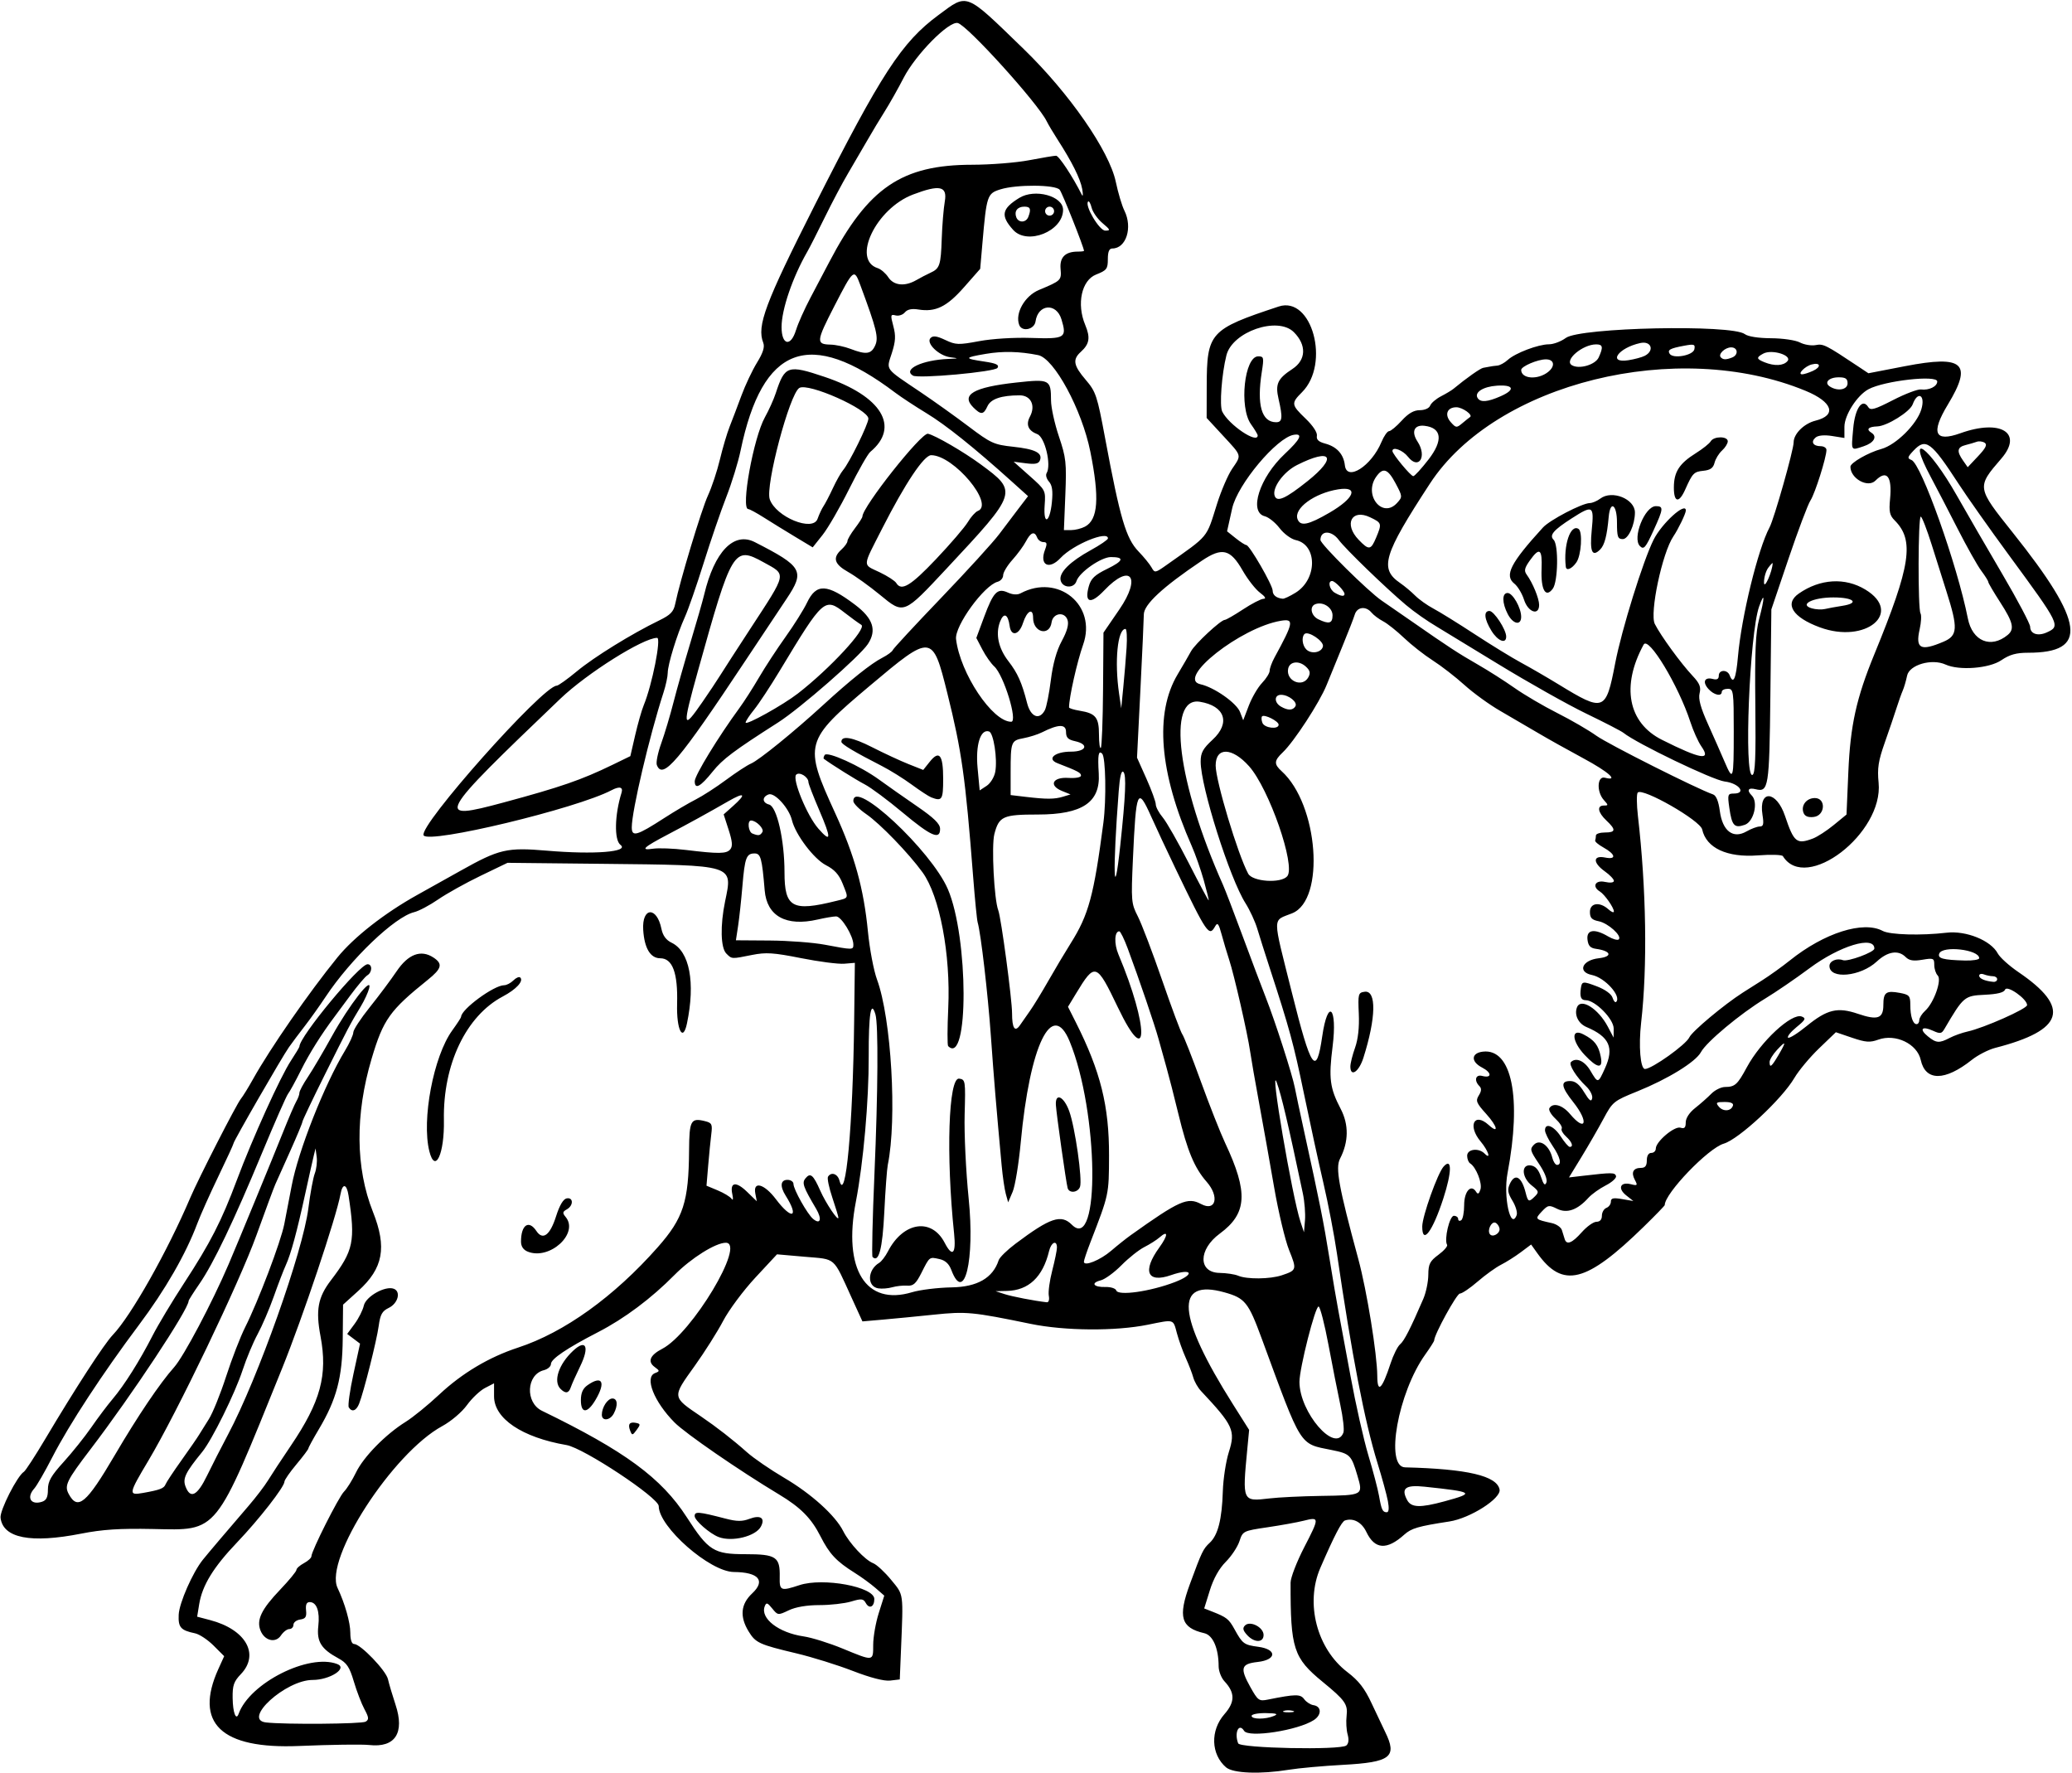 <?xml version="1.0" encoding="UTF-8" standalone="no"?>
<svg xmlns:rdf="http://www.w3.org/1999/02/22-rdf-syntax-ns#" xmlns="http://www.w3.org/2000/svg" height="555" viewBox="0 0 648.75 555" width="648.75" version="1.1" xmlns:cc="http://creativecommons.org/ns#" xmlns:dc="http://purl.org/dc/elements/1.1/">
<path d="m383.91 553.33c-4.78-4.102-5.018-11.571-0.532-16.681 3.348-3.813 3.346-6.708-0.007-10.302-0.993-1.065-1.808-3.174-1.811-4.688-0.011-5.631-1.788-9.73-4.49-10.356-7.324-1.697-8.31-5.057-4.512-15.369 3.774-10.246 4.138-11.004 6.215-12.939 2.578-2.402 3.824-7.302 4.098-16.12 0.12-3.867 0.97-9.401 1.889-12.297 2.13-6.713 1.401-8.308-8.731-19.11-0.967-1.031-2.05-2.93-2.406-4.219-0.356-1.289-1.416-4.045-2.355-6.124-0.94-2.079-2.187-5.56-2.773-7.734-1.215-4.513-0.712-4.366-9.134-2.658-10.082 2.046-25.957 1.93-36.621-0.266-18.258-3.761-20.19-3.944-30.383-2.884-5.334 0.555-12.54 1.255-16.013 1.556l-6.315 0.548-3.373-7.391c-5.958-13.057-4.725-11.975-14.638-12.843l-8.735-0.765-6.793 7.306c-3.736 4.019-8.263 10.103-10.059 13.521-1.796 3.418-5.802 9.755-8.902 14.083-7.151 9.983-7.195 9.623 1.948 15.837 4.898 3.329 10.084 7.37 14.431 11.244 2.062 1.838 7.313 5.439 11.668 8.002 8.463 4.981 15.972 11.766 18.435 16.656 1.924 3.82 6.804 9.048 9.388 10.058 1.095 0.428 3.625 2.772 5.622 5.21 3.989 4.868 3.833 3.747 3.075 22.112l-0.374 9.063-3 0.352c-1.905 0.224-6.183-0.879-11.719-3.021-4.795-1.855-12.727-4.326-17.625-5.491-11.7-2.782-12.794-3.285-14.999-6.902-2.823-4.63-2.453-8.526 1.128-11.873 4.287-4.007 2.034-6.643-5.728-6.701-7.507-0.056-23.526-14.1-23.526-20.626 0-2.63-23.504-18.191-28.872-19.115-13.944-2.4-22.691-8.285-22.691-15.267v-4.064l-2.831 1.464c-1.557 0.805-4.103 3.219-5.657 5.365-1.589 2.194-4.966 5.064-7.716 6.557-15.553 8.448-37.05 41.652-32.797 50.659 2.316 4.906 4.001 10.835 4.001 14.082 0 2.188 0.442 3.484 1.188 3.484 2.005 0 10.002 8.322 10.604 11.036 0.312 1.407 1.373 4.985 2.357 7.952 2.942 8.871-0.11 13.551-8.241 12.634-2.212-0.249-12.084-0.112-21.937 0.304-24.452 1.034-32.991-7.132-25.261-24.159l1.794-3.951-3.322-3.322c-1.827-1.827-4.436-3.555-5.799-3.839-4.502-0.94-5.299-1.846-5.122-5.819 0.164-3.678 4.393-13.289 7.587-17.241 1.783-2.207 7.745-9.23 14.277-16.819 2.32-2.696 5.062-6.287 6.094-7.981 1.031-1.694 4.246-6.58 7.143-10.859 9.331-13.779 11.597-22.13 9.303-34.285-1.548-8.202-0.811-12.185 3.235-17.485 7.131-9.342 7.736-12.241 5.544-26.557-0.57-3.721-1.877-3.965-2.513-0.469-1.318 7.24-11.816 38.561-18.305 54.609-21.201 52.39-19.806 50.66-40.484 50.25-10.331-0.21-15.745 0.14-22.399 1.45-15.841 3.12-24.509 1.41-25.259-4.97-0.269-2.29 5.228-13.11 7.319-14.4 0.496-0.31 3.461-4.86 6.59-10.12 9.574-16.1 18.52-29.88 21.237-32.72 5.697-5.94 17.076-26.09 24.255-42.94 2.568-6.027 14.451-29.264 15.821-30.938 0.633-0.773 2.328-3.516 3.767-6.094 5.444-9.757 17.554-27.227 26.492-38.216 5.183-6.372 14.725-13.84 24.986-19.555 4.053-2.257 10.171-5.674 13.594-7.593 12.105-6.785 14.458-7.331 27.005-6.264 14.872 1.265 25.923 0.387 23.019-1.828-1.989-1.518-1.823-9.35 0.346-16.31 0.563-1.805-0.634-2.104-3.143-0.785-10.962 5.759-57.14 16.855-58.822 14.135-1.77-2.864 37.354-46.865 41.671-46.865 0.492 0 3.342-2.034 6.334-4.519 5.352-4.446 17.153-11.737 25.762-15.916 3.515-1.706 4.507-2.728 4.998-5.144 1.431-7.04 8.254-29.636 10.253-33.952 1.194-2.578 2.876-7.641 3.738-11.25 0.862-3.609 2.236-8.25 3.053-10.312 0.816-2.062 2.479-6.441 3.694-9.73 1.215-3.289 3.413-7.936 4.884-10.326 1.891-3.073 2.461-4.891 1.947-6.207-2.067-5.292 0.561-12.31 16.14-43.112 20.855-41.234 27.191-50.968 38.716-59.482 9.3-6.87 8.149-7.328 26.661 10.604 14.307 13.858 26.837 31.925 28.871 41.629 0.717 3.42 1.925 7.464 2.685 8.987 2.644 5.301 0.557 11.856-3.775 11.856-0.988 0-1.406 0.998-1.406 3.357 0 3.034-0.353 3.495-3.671 4.799-4.549 1.787-6.158 9.2-3.42 15.753 1.673 4.004 1.351 5.994-1.371 8.457-2.643 2.392-2.314 4.256 1.547 8.767 3.169 3.702 3.577 4.93 6.056 18.216 4.702 25.199 6.538 31.422 10.474 35.509 1.672 1.736 3.504 3.983 4.07 4.994 1 1.784 1.136 1.762 4.688-0.753 13.526-9.578 12.342-8.142 15.834-19.197 1.294-4.097 3.408-9.003 4.698-10.904 3.019-4.449 3.173-3.88-2.812-10.362l-5.156-5.584 0.022-9.885c0.037-16.88 0.902-17.84 22.53-24.995 10.416-3.446 16.233 17.899 7.31 26.822-3.462 3.462-3.398 3.929 1.143 8.292 2.276 2.187 3.696 4.346 3.516 5.346-0.216 1.198 0.524 1.897 2.587 2.446 3.652 0.971 5.773 3.314 6.173 6.818 0.588 5.151 8.298 0.241 11.444-7.288 0.786-1.881 1.862-3.421 2.392-3.421 0.529 0 2.306-1.477 3.949-3.281 2.088-2.295 3.795-3.281 5.677-3.281 1.556 0 2.925-0.608 3.244-1.441 0.304-0.792 1.833-2.103 3.398-2.912 1.565-0.809 3.307-1.853 3.871-2.32 4.043-3.347 8.481-6.474 9.358-6.594 0.574-0.079 1.465-0.241 1.98-0.361 0.516-0.12 1.596-0.266 2.401-0.326 0.805-0.059 2.282-0.86 3.281-1.78 2.336-2.148 9.571-4.891 12.902-4.891 1.422 0 3.796-0.896 5.277-1.99 4.45-3.29 51.956-4.304 56.05-1.197 1 0.759 4.238 1.267 8.213 1.288 3.679 0.02 7.649 0.603 9.036 1.326 1.36 0.71 3.584 1.078 4.942 0.818 2.407-0.46 3.105-0.108 13.45 6.786l3.054 2.035 11.478-2.22c18.314-3.543 21.232-0.922 13.392 12.03-5.402 8.925-4.12 11.851 3.928 8.966 12.63-4.527 19.759-0.109 12.813 7.94-7.745 8.976-7.746 8.968 3.562 23.143 22.579 28.304 23.773 37.637 4.813 37.637-3.698 0-5.772 0.581-8.37 2.344-3.799 2.578-13.186 3.303-17.473 1.35-4.292-1.956-11.334 0.085-12.03 3.487-0.33 1.611-0.944 3.714-1.366 4.672-0.422 0.958-1.3 3.429-1.953 5.492s-2.302 6.914-3.666 10.781c-2.026 5.745-2.38 8.045-1.935 12.57 1.557 15.844-22.829 34.539-29.974 22.979-0.271-0.438-3.765-0.545-7.764-0.237-9.685 0.747-16.219-2.285-17.501-8.122-0.62-2.821-18.693-13.161-20.179-11.544-0.384 0.418-0.358 3.713 0.058 7.323 2.631 22.813 3.011 47.145 1.01 64.688-0.838 7.346-0.242 14.531 1.205 14.531 2.152 0 12.846-7.626 13.882-9.899 0.857-1.881 10.785-10.19 16.734-14.007 0.804-0.516 3.464-2.203 5.912-3.75s6.42-4.392 8.827-6.323c10.768-8.635 22.976-12.514 29.091-9.241 2.279 1.22 12.023 1.491 19.974 0.555 6.115-0.719 13.87 2.419 16.034 6.488 0.661 1.243 3.584 3.879 6.495 5.859 16.413 11.158 14.26 18.172-7.277 23.706-2.122 0.545-5.419 2.232-7.326 3.747-8.453 6.718-14.536 6.734-16.005 0.043-1.113-5.066-7.902-8.314-13.299-6.362-2.619 0.947-3.94 0.851-8.2-0.597l-5.078-1.726-5.258 5.05c-2.892 2.778-6.372 6.949-7.735 9.269-3.895 6.634-17.395 19.191-22.104 20.56-4.88 1.419-18.481 15.572-18.481 19.232 0 0.193-2.954 3.237-6.565 6.764-18.071 17.652-25.372 19.469-33.339 8.297l-1.936-2.714-3.22 2.413c-1.771 1.327-4.559 3.09-6.195 3.917-1.636 0.827-4.931 3.197-7.323 5.267-2.392 2.07-4.898 3.763-5.571 3.763-0.989 0-8.039 12.858-8.039 14.662 0 0.275-1.257 2.257-2.793 4.404-8.539 11.934-12.699 35.179-6.324 35.338 19.523 0.488 28.747 2.651 29.59 6.938 0.548 2.792-9.219 9.009-15.724 10.009-9.795 1.506-11.893 2.119-14.124 4.125-5.463 4.912-9.241 4.647-11.853-0.831-1.464-3.069-4.093-4.486-6.707-3.614-1.05 0.35-3.318 4.718-7.712 14.848-4.797 11.061-1.093 25.338 8.464 32.626 3.573 2.725 5.418 5.104 7.609 9.812 1.591 3.418 3.482 7.409 4.202 8.869 3.902 7.908 1.812 9.543-13.242 10.358-6.199 0.336-13.792 1.023-16.875 1.528-8.911 1.459-17.479 1.135-19.668-0.743zm37.624-6.868c0.722-0.599 0.87-1.837 0.413-3.462-0.391-1.391-0.536-4.006-0.322-5.811 0.431-3.632-0.444-4.873-7.508-10.662-9.14-7.49-10.072-10.374-10.03-31.057 0.003-1.547 1.931-6.541 4.285-11.098 4.806-9.304 4.799-9.538-0.227-8.273-1.986 0.5-7.074 1.42-11.308 2.046-7.595 1.122-7.712 1.18-8.765 4.371-0.587 1.779-2.513 4.679-4.279 6.446-2.068 2.068-3.842 5.238-4.982 8.901l-1.771 5.689 2.498 0.981c4.552 1.788 5.223 2.32 7 5.547 2.502 4.545 2.962 4.884 7.431 5.48 5.935 0.792 5.791 4.085-0.207 4.753-5.216 0.581-5.595 1.905-2.255 7.88 2.34 4.187 2.705 4.45 5.425 3.904 8.764-1.757 10.22-1.775 11.417-0.137 0.652 0.891 1.958 1.734 2.904 1.872 2.542 0.372 2.619 3.03 0.136 4.655-4.955 3.242-20.459 5.646-21.854 3.388-1.624-2.627-3.147 0.567-1.864 3.908 0.596 1.55 32.053 2.179 33.863 0.677zm-31.081-34.607c-1.293-1.429-1.451-2.163-0.639-2.975 1.596-1.596 5.816 0.564 5.816 2.977 0 2.494-2.919 2.493-5.176-0.002zm-275.97 27.146c1.085-0.671 1.024-1.313-0.373-3.906-0.919-1.707-2.412-5.599-3.317-8.648-1.363-4.593-2.203-5.846-4.889-7.302-5.347-2.898-6.788-5.22-6.242-10.063 0.522-4.634-0.511-7.517-2.695-7.517-0.977 0-1.326 0.79-1.139 2.578 0.216 2.06-0.154 2.638-1.839 2.878-1.16 0.165-2.109 0.903-2.109 1.641 0 0.738-0.581 1.341-1.292 1.341-0.711 0-1.889 0.9-2.619 1.999-1.686 2.539-5.187 1.662-6.432-1.611-1.258-3.31 0.333-6.585 6.18-12.715 2.805-2.941 5.1-5.729 5.1-6.196 0-0.467 1.055-1.413 2.344-2.103 1.289-0.69 2.344-1.655 2.344-2.146 0-1.646 8.536-18.578 10.209-20.251 0.91-0.91 2.604-3.617 3.765-6.015 2.369-4.894 9.275-11.931 15.528-15.823 2.285-1.423 7.024-5.274 10.53-8.559 7.138-6.688 15.57-11.71 24.656-14.686 14.498-4.748 30.088-15.949 43.767-31.445 8.017-9.082 9.677-14.215 9.791-30.281 0.067-9.418 0.546-10.287 5.046-9.158 2.094 0.525 2.302 0.97 1.909 4.085-0.242 1.923-0.678 6.333-0.969 9.801l-0.529 6.306 3.507 1.465c1.929 0.806 3.872 1.976 4.318 2.601 0.495 0.692 0.598 0.151 0.264-1.385-0.827-3.806 1.124-4.144 4.58-0.795l3.084 2.989-0.462-2.415c-0.773-4.045 2.795-3.068 6.444 1.765 5.012 6.637 7.395 5.781 3.059-1.1-1.86-2.951-1.631-4.955 0.566-4.955 1.031 0 1.875 0.58 1.875 1.288 0 1.696 4.362 9.462 6.146 10.943 2.292 1.902 2.855 0.055 0.96-3.151-4.101-6.942-4.521-8.146-3.336-9.573 1.531-1.845 2.411-1.109 4.608 3.858 1.76 3.979 5.685 9.813 5.685 8.451 0-0.344-0.855-3.164-1.901-6.268-1.046-3.104-1.653-6.043-1.351-6.533 0.995-1.611 3.023-0.929 3.581 1.203 1.955 7.477 4.206-16.904 4.606-49.892l0.221-18.267-3.332 0.276c-1.833 0.152-7.92-0.636-13.526-1.751-8.628-1.716-10.984-1.868-15.34-0.994-6.491 1.304-6.293 1.315-8.047-0.44-1.781-1.781-1.947-8.776-0.387-16.329 2.395-11.593 3.299-11.314-38.118-11.756l-30-0.32-8.438 4.067c-4.641 2.237-10.618 5.568-13.283 7.402s-6.04 3.623-7.5 3.974c-6.08 1.462-19.825 14.594-27.729 26.493-1.932 2.908-4.885 7.051-6.562 9.208s-3.889 5.11-4.914 6.562c-2.203 3.13-17.357 29.41-17.357 30.11 0 0.264-2.153 4.952-4.785 10.417-2.632 5.465-5.588 12.079-6.569 14.697-3.583 9.558-10.06 20.808-18.311 31.803-11.254 14.997-21.814 31.117-27.045 41.283-2.351 4.57-4.897 8.996-5.658 9.837-2.561 2.83-1.155 5.311 2.375 4.19 1.389-0.45 1.868-1.43 1.868-3.83 0-2.579 0.987-4.313 4.922-8.643 2.707-2.979 6.609-7.858 8.672-10.841 2.062-2.983 5.066-6.976 6.674-8.872 3.647-4.3 8.441-11.908 12.509-19.854 1.716-3.352 6.149-10.734 9.85-16.406 8.245-12.634 11.707-19.393 16.523-32.253 4.917-13.13 13.633-32.367 16.947-37.404 1.459-2.217 2.653-4.208 2.653-4.424 0-3.08 18.786-25.763 21.337-25.763 1.545 0 1.491 2.52-0.074 3.469-0.68 0.412-3.106 3.281-5.391 6.374-2.284 3.094-4.471 6.047-4.859 6.562-4.116 5.475-7.847 11.412-10.483 16.684-1.752 3.504-3.599 6.879-4.105 7.5-0.505 0.621-4.16 8.933-8.121 18.472-8.883 21.393-15.194 34.582-19.615 40.993-1.858 2.695-3.379 5.097-3.379 5.338 0 2.618-17.712 29.399-30.711 46.435-7.494 9.821-8.254 11.373-6.853 13.991 2.841 5.308 5.531 3.052 14.425-12.097 7.253-12.355 14.152-22.577 18.599-27.559 3.003-3.364 11.895-20.173 17.088-32.303 2.934-6.852 13.659-32.88 17.043-41.361 1.749-4.383 3.611-8.701 4.138-9.597 0.527-0.895 0.958-2.085 0.958-2.644 0-0.559 1.187-2.779 2.637-4.935 1.45-2.155 4.851-7.927 7.557-12.825 5.336-9.658 12.714-19.142 11.644-14.967-0.326 1.271-1.483 3.788-2.571 5.592-3.443 5.71-3.983 6.733-11.231 21.285-3.904 7.84-7.099 14.551-7.099 14.914 0 0.363-1.721 4.496-3.825 9.184-2.104 4.688-4.202 9.367-4.663 10.399-0.461 1.031-3.119 8.203-5.906 15.938-5.33 14.792-24.878 55.562-33.845 70.586-6.22 10.422-6.301 10.911-1.683 10.093 5.331-0.945 6.582-1.424 7.076-2.71 0.249-0.648 2.502-4.047 5.008-7.555 2.506-3.507 4.968-7.075 5.471-7.927 0.503-0.853 1.889-3.071 3.08-4.929s3.622-7.872 5.402-13.362c1.78-5.491 4.457-12.407 5.948-15.371 4.119-8.183 11.147-26.691 12.26-32.287 0.544-2.736 1.587-8.154 2.317-12.039 2.038-10.846 10.255-31.668 16.677-42.259 1.442-2.377 2.621-4.97 2.621-5.761 0-0.791 2.318-4.331 5.151-7.865s6.611-8.59 8.394-11.235c3.642-5.401 7.615-6.893 11.528-4.329 3.013 1.974 2.645 3.45-1.742 6.976-11.939 9.598-13.942 12.408-17.595 24.686-5.196 17.466-5.056 34.221 0.401 47.949 4.439 11.168 3.23 17.69-4.593 24.768l-4.756 4.303-0.102 10.697c-0.116 12.145-1.921 18.966-7.501 28.343-1.786 3.002-3.248 5.685-3.248 5.964s-1.688 2.521-3.75 4.985-3.75 4.901-3.75 5.418c0 1.626-7.933 11.798-14.843 19.033-7.393 7.74-10.892 13.446-11.849 19.319l-0.64 3.925 4.057 1.068c11.181 2.942 15.588 10.698 9.62 16.928-2.212 2.309-2.628 3.522-2.568 7.488 0.069 4.6 1.067 7.198 1.885 4.911 3.447-9.628 21.984-18.977 30.868-15.568 3.391 1.301-2.306 4.979-7.714 4.979-8.446 0-22.101 12.438-14.607 13.304 5.881 0.68 30.019 0.492 31.207-0.243zm-5.28-98.406c-0.33-0.533 0.329-5.239 1.465-10.457l2.064-9.487-2.012-1.517-2.012-1.517 2.317-3.141c1.275-1.728 2.572-4.301 2.883-5.717 0.633-2.881 6.724-6.309 9.392-5.285 2.31 0.887 1.317 4.605-1.602 6-2.044 0.977-2.639 2.049-3.125 5.634-0.622 4.59-4.667 20.652-6.131 24.35-0.89 2.248-2.257 2.729-3.239 1.14zm56.036-48.747c-1.383-0.556-2.109-1.639-2.109-3.145 0-5.227 2.428-6.908 4.808-3.327 2.018 3.038 4.285 1.351 6.169-4.591 1.092-3.443 2.254-5.406 3.32-5.608 2.133-0.405 2.167 2.25 0.044 3.438-1.337 0.748-1.397 1.134-0.37 2.371 4.27 5.145-4.989 13.625-11.862 10.862zm-30.81-31.43c-2.466-9.827 1.301-29.717 7.16-37.806 1.53-2.112 2.782-4.032 2.782-4.265 0-2.35 10.281-9.904 13.48-9.904 0.762 0 2.069-0.683 2.904-1.518 0.835-0.835 1.799-1.236 2.143-0.893 1.122 1.122-1.263 3.707-5.476 5.936-11.504 6.083-18.757 21.295-18.434 38.662 0.198 10.654-2.752 16.987-4.559 9.787zm77.57-46.115c0.28-9.71-1.42-14.3-5.28-14.3-3.077 0-4.964-3.143-5.327-8.874-0.454-7.16 4.254-7.452 5.701-0.354 0.434 2.127 1.458 3.528 3.19 4.361 5.63 2.709 7.483 12.438 4.811 25.257-1.265 6.068-3.319 2.016-3.089-6.094zm186.91 222.89c1.411-0.606 0.772-0.822-2.578-0.872-2.449-0.036-4.453 0.356-4.453 0.872 0 1.126 4.411 1.126 7.031 0zm5.841-1.587c-0.912-0.238-2.178-0.222-2.812 0.035-0.635 0.257 0.112 0.451 1.659 0.432 1.547-0.019 2.066-0.229 1.154-0.467zm-131.35-20.68c0.005-2.449 0.787-6.912 1.738-9.918l1.729-5.465-2.73-2.379c-1.501-1.308-4.417-3.437-6.48-4.729-5.81-3.641-7.943-5.916-10.776-11.494-2.866-5.641-6.218-9.024-12.953-13.069-12.453-7.48-29.346-19.115-32.748-22.556-6.425-6.498-9.445-14.139-6.101-15.435 1.54-0.597 1.532-0.716-0.118-1.93-2.289-1.685-1.444-3.705 2.378-5.681 9.273-4.795 26.305-33.203 19.907-33.203-3.183 0-10.855 4.813-16.045 10.066-7.285 7.373-15.655 13.639-23.907 17.897-9.847 5.081-14.794 8.425-14.794 9.999 0 0.757-1.001 1.628-2.224 1.935-5.487 1.377-5.893 10.136-0.589 12.711 25.955 12.604 37.412 21.022 45.332 33.308 6.779 10.516 8.473 11.583 18.375 11.583 9.627 0 10.874 0.832 10.735 7.157-0.095 4.3 0.319 4.47 6.183 2.535 7.41-2.446 23.438 0.52 23.438 4.337 0 2.473-1.568 3.229-2.657 1.282-0.786-1.404-1.362-1.464-4.62-0.488-2.047 0.613-6.506 1.115-9.91 1.115-3.935 0-7.428 0.592-9.596 1.625-3.361 1.603-3.433 1.595-5.181-0.564-1.511-1.866-1.858-1.967-2.352-0.681-1.452 3.784 4.362 8.28 12.178 9.418 2.52 0.367 8.004 2.078 12.188 3.802 9.8 4.039 9.588 4.066 9.598-1.179zm-48.4-33.73c-2.794-1.074-7.5-5.19-7.5-6.56 0-1.507 1.163-1.411 9.688 0.8 3.519 0.913 5.186 0.929 7.461 0.07 3.475-1.312 5.023-0.262 3.583 2.43-1.634 3.053-9.031 4.876-13.232 3.261zm-27.705-33.336c-0.785-2.025-0.158-2.813 1.897-2.386 1.361 0.283 1.377 0.52 0.14 2.192-1.304 1.764-1.425 1.775-2.038 0.194zm-8.857-4.943c0-2.314 1.809-5.095 3.314-5.095 1.602 0 1.786 2.165 0.403 4.749-1.164 2.175-3.717 2.412-3.717 0.345zm-6.562-4.573c0-2.273 0.616-3.66 2.084-4.688 4.589-3.214 5.803-0.999 2.511 4.581-2.556 4.332-4.595 4.38-4.595 0.107zm-6.38-3.53c-2.351-2.351-0.578-7.706 3.955-11.941 4.041-3.775 5.191-1.268 2.219 4.84-1.323 2.72-2.65 5.683-2.948 6.585-0.634 1.92-1.658 2.083-3.226 0.516zm259.05 35.109c-0.361-1.934-1.833-7.312-3.271-11.953-3.979-12.838-8.022-33.747-12.689-65.625-0.83-5.672-2.736-15.586-4.236-22.031-1.499-6.445-4.254-19.102-6.122-28.125-3.207-15.491-4.452-20.052-10.751-39.375-1.429-4.383-3.148-9.812-3.821-12.064-0.673-2.252-2.335-5.847-3.693-7.989-4.951-7.806-14.032-36.492-14.032-44.324 0-2.778 0.696-4.054 3.75-6.874 5.67-5.234 3.863-10.589-4.004-11.865-10.437-1.694-7.013 25.377 7.251 57.334 0.69 1.547 3.439 8.719 6.108 15.938 2.669 7.219 5.931 15.867 7.249 19.219 2.991 7.606 8.358 24.262 9.135 28.343 0.32 1.685 1.6 7.704 2.843 13.375 4.995 22.786 6.158 28.604 7.961 39.844 1.034 6.445 2.289 13.828 2.79 16.406 0.501 2.578 2.225 11.859 3.832 20.625 1.607 8.766 4.125 19.945 5.596 24.844 1.471 4.898 2.969 10.594 3.33 12.656 0.772 4.416 1.123 5.156 2.444 5.156 0.632 0 0.751-1.265 0.331-3.516zm17.729 0.095c9.672-2.629 9.242-2.943-6.27-4.583-5.951-0.629-7.402 0.489-5.426 4.18 1.278 2.388 4.042 2.483 11.696 0.403zm-38.799-1.696c13.425-0.204 13.356-0.166 11.521-6.388-1.896-6.429-2.287-6.816-8.06-7.983-10.234-2.068-9.223-0.457-21.887-34.888-4.182-11.37-5.221-12.661-11.637-14.461-15.794-4.432-14.916 7.259 2.633 35.044l5.06 8.011-0.583 6.094c-1.565 16.353-1.556 16.372 6.97 15.352 2.836-0.339 10.028-0.691 15.983-0.781zm-348.64-6.37c1.566-3.223 4.529-9.023 6.583-12.891 9.327-17.556 23.435-57.297 25.13-70.786 0.582-4.638 1.488-9.547 2.013-10.91 0.524-1.363 0.792-3.683 0.595-5.156l-0.359-2.679-0.576 2.344c-0.317 1.289-1.498 6.562-2.624 11.719-2.657 12.166-4.518 19.013-6.117 22.5-0.709 1.547-2.407 5.977-3.774 9.844s-3.638 9.153-5.046 11.746-3.524 7.656-4.7 11.25c-2.393 7.314-9.57 21.844-12.657 25.625-5.261 6.445-6.166 8.324-5.213 10.83 1.52 3.997 3.664 2.905 6.746-3.436zm355.79-13.44c0.315-0.821-0.118-4.723-0.962-8.672s-2.518-12.428-3.72-18.843c-1.202-6.415-2.586-11.798-3.076-11.961-1.009-0.336-6.013 19.326-6.005 23.594 0.018 9.575 11.221 22.504 13.762 15.882zm14.753-21.638c0.876-2.667 2.223-5.373 2.994-6.012 1.286-1.067 3.242-4.897 7.278-14.248 0.842-1.951 1.543-5.326 1.557-7.5 0.022-3.387 0.478-4.288 3.189-6.296 1.74-1.289 2.951-2.69 2.69-3.113-0.984-1.6 0.763-9.074 2.121-9.074 0.742 0 1.349 0.447 1.349 0.993s0.422 0.732 0.938 0.413c0.516-0.319 0.938-2.466 0.938-4.772 0-4.307 2.162-6.703 3.742-4.147 0.54 0.874 0.908 0.67 1.36-0.754 0.617-1.944-1.384-7.001-3.22-8.135-0.519-0.321-0.944-1.402-0.944-2.403 0-2.094 3.581-2.551 5.438-0.695 2.183 2.183 1.18-0.915-1.219-3.767-4.143-4.924-2.029-9.284 2.51-5.177 3.31 2.995 2.76 0.449-0.74-3.425-3.13-3.465-3.396-4.127-2.34-5.819 0.855-1.369 0.906-2.196 0.178-2.924-1.739-1.739-1.204-3.72 0.86-3.181 3.101 0.811 3.083-1.022-0.027-2.629-3.573-1.848-3.421-4.544 0.279-4.971 9.056-1.045 12.185 14.421 7.7 38.064-1.38 7.275 0.968 18.048 2.86 13.119 0.303-0.79-0.283-2.81-1.304-4.488-1.49-2.45-1.656-3.488-0.843-5.271 1.586-3.481 3.692-2.332 4.956 2.706 0.747 2.977 1.008 3.079 2.946 1.14 1.285-1.285 1.181-1.63-1.004-3.349-3.197-2.515-3.416-6.738-0.328-6.299 1.458 0.207 2.444 1.312 3.195 3.581 0.803 2.426 1.244 2.886 1.693 1.765 0.372-0.929-0.549-3.229-2.378-5.94-2.735-4.052-2.86-4.55-1.488-5.921 1.833-1.833 4.749 0.247 5.708 4.071 0.314 1.251 0.985 2.275 1.491 2.275 1.584 0 1.011-2.417-1.424-6.005-1.289-1.899-2.344-4.068-2.344-4.818 0-2.486 2.763-1.415 4.913 1.905 1.165 1.798 2.434 3.275 2.821 3.281 1.284 0.021 0.728-1.55-1.15-3.25-1.019-0.922-1.628-2.041-1.353-2.485 0.275-0.444-0.617-1.843-1.982-3.108-1.365-1.265-2.207-2.743-1.872-3.285 1.133-1.833 4.069-1 6.448 1.827 4.96 5.894 5.958 2.499 1.072-3.648-3.852-4.845-4.13-6.665-1.021-6.665 1.596 0 2.874 1.023 4.39 3.516 1.616 2.656 2.228 3.118 2.502 1.891 0.2-0.893-0.653-2.581-1.895-3.75-3.049-2.871-5.522-6.821-4.752-7.591 1.569-1.569 4.271-0.387 6.065 2.653 2.421 4.104 2.405 4.107 4.588-0.703 2.936-6.468 1.414-9.864-5.795-12.925-2.551-1.083-3.869-3.811-2.972-6.15 1.176-3.064 6.664 0.365 9.659 6.034l1.813 3.431 0.025-2.812c0.026-3.003-5.796-8.906-8.785-8.906-1.458 0-1.876-1.049-1.491-3.75 0.314-2.208 0.658-2.245 5.113-0.543 2.47 0.943 4.442 2.378 4.794 3.487 0.329 1.037 0.842 1.641 1.139 1.344 1.752-1.752-3.516-7.609-7.575-8.424-4.605-0.925-3.114-4.649 2.098-5.239 4.471-0.506 3.952-2.292-0.859-2.957-1.76-0.243-2.418-0.967-2.64-2.902-0.359-3.118 2.185-3.507 6.451-0.987 1.482 0.875 2.99 1.296 3.352 0.934 1.088-1.088-3.346-5.09-6.29-5.679-2.167-0.433-2.747-1.049-2.747-2.917 0-2.839 3.071-3.272 5.786-0.816 0.943 0.853 1.714 1.158 1.714 0.677 0-1.212-2.907-5.351-4.396-6.26-2.531-1.545-1.415-3.659 1.584-3 1.678 0.369 2.812 0.235 2.812-0.33 0-0.521-1.266-1.849-2.812-2.951-3.838-2.733-3.797-5.119 0.075-4.344 3.638 0.728 3.304-1.023-0.609-3.192-1.511-0.838-2.642-1.805-2.514-2.15 0.129-0.345 0.234-1.049 0.234-1.564 0-0.516 1.266-0.938 2.812-0.938 3.426 0 3.534-0.87 0.469-3.75-2.69-2.527-3.055-4.688-0.792-4.688 1.444 0 1.444-0.119 0-1.714-2.339-2.584-2.106-7.63 0.323-6.995 4.516 1.181 1.188-1.806-6.797-6.1-4.769-2.565-11.203-6.164-14.297-7.998-3.094-1.834-8.367-4.913-11.719-6.843-3.352-1.93-8.375-5.57-11.162-8.088-2.788-2.518-7.252-5.976-9.92-7.683s-6.716-4.882-8.994-7.056c-2.278-2.174-5.228-4.517-6.554-5.207-1.327-0.69-2.96-1.916-3.63-2.723-1.773-2.137-4.511-1.803-5.254 0.641-0.353 1.16-2.032 5.484-3.732 9.609s-3.988 9.728-5.085 12.451c-2.184 5.423-10.197 17.724-13.722 21.065-2.736 2.593-2.8 3.673-0.349 5.891 11.511 10.418 13.734 40.244 3.315 44.473-6.305 2.559-6.294 0.112-0.113 24.82 6.045 24.163 7.655 26.493 9.501 13.753 1.764-12.172 4.811-9.242 3.253 3.129-1.262 10.026-0.876 13.005 2.532 19.542 2.583 4.954 2.512 10.334-0.205 15.587-1.495 2.892-0.435 8.714 5.734 31.478 2.654 9.794 5.896 29.782 5.926 36.537 0.025 5.612 1.484 4.248 4.156-3.886zm9.928-42.883c0-3.201 4.81-16.692 6.697-18.783 2.657-2.945 2.611 1.675-0.1 10.015-3.361 10.34-6.596 14.64-6.596 8.768zm-22.5-50.119c0-0.966 0.659-3.603 1.465-5.859 0.952-2.665 1.363-6.401 1.172-10.665-0.277-6.199-0.176-6.579 1.82-6.863 3.764-0.535 3.604 8.145-0.381 20.691-1.401 4.411-4.076 6.18-4.076 2.696zm73.359-3.598c-4.073-4.333-4.331-8.482-0.4-6.45 3.479 1.799 4.717 3.388 5.434 6.972 0.787 3.933-1.021 3.746-5.034-0.522zm-167.78 75.384c-0.227-1.187 0.253-4.728 1.067-7.87s1.48-6.389 1.48-7.217c0-2.481-1.793-1.699-2.459 1.073-1.955 8.134-6.404 12.349-13.198 12.502l-3.562 0.081 2.812 0.915c2.365 0.77 9.37 2.123 13.229 2.557 0.599 0.067 0.866-0.801 0.629-2.041zm-42.836-1.102c2.531-0.762 8.103-1.445 12.383-1.518 8.085-0.138 12.948-2.946 14.764-8.526 0.284-0.872 2.658-3.192 5.276-5.156 10.87-8.154 14.266-9.298 17.627-5.936 8.915 8.915 8.389-35.312-0.683-57.379-5.486-13.346-12.491 1.105-15.32 31.604-0.621 6.695-1.762 13.656-2.536 15.469l-1.407 3.296-0.727-2.618c-0.4-1.44-0.988-5.448-1.306-8.906-1.705-18.511-2.44-27.336-3.372-40.507-0.94-13.284-3.137-32.178-4.144-35.625-0.226-0.773-0.853-7.102-1.395-14.062-2.442-31.41-3.588-39.569-8.096-57.656-4.655-18.676-4.835-18.694-24.268-2.344-20.472 17.224-20.755 18.263-10.861 39.844 6.1 13.305 8.95 23.606 10.267 37.111 0.532 5.458 1.81 12.208 2.839 15 4.487 12.174 6.32 43.686 3.376 58.045-0.264 1.289-0.755 7.936-1.09 14.772-0.567 11.563-1.731 16.003-3.683 14.051-0.279-0.279-0.007-12.046 0.603-26.149 1.104-25.5 1.235-46.65 0.308-49.783-1.403-4.743-2.151-0.085-2.109 13.125 0.045 13.925-1.673 33.348-4.024 45.518-4.083 21.127 3.092 32.692 17.579 28.331zm-10.553-1.21c-3.605-0.58-3.414-5.809 0.292-7.998 0.698-0.412 1.928-2.023 2.733-3.58 4.789-9.261 13.669-10.603 17.763-2.686 2.41 4.66 3.613 3.492 2.949-2.863-2.567-24.561-1.77-49.012 1.581-48.535 1.962 0.28 2.015 0.624 1.718 11.214-0.168 6.009 0.398 17.845 1.257 26.301 1.972 19.39-1.361 33.158-5.421 22.4-0.742-1.967-1.902-3.026-3.76-3.434-3.17-0.696-3.007-0.823-5.64 4.395-1.674 3.319-2.514 4.067-4.412 3.931-1.289-0.092-3.398 0.135-4.688 0.506-1.289 0.371-3.257 0.527-4.374 0.348zm59.287-31.389c-0.469-1.617-3.515-23.13-3.683-26.016-0.23-3.954 2.474-2.735 4.159 1.875 1.855 5.075 4.21 21.626 3.383 23.778-0.692 1.803-3.368 2.054-3.859 0.362zm-37.416-44.456c-0.274-0.274-0.261-5.624 0.03-11.889 0.781-16.83-2.675-35.086-8.044-42.498-4.326-5.972-13.295-15.251-17.615-18.223-2.231-1.535-4.055-3.378-4.055-4.096 0-7.232 24.384 15.48 29.589 27.559 6.51 15.11 6.59 55.64 0.096 49.147zm-14.216-73.093c-4.641-3.88-9.985-7.855-11.876-8.834-2.659-1.377-10.388-6.206-12.827-8.014-0.181-0.134-0.064-0.671 0.259-1.193 0.784-1.269 11.165 3.429 17.055 7.719 2.518 1.833 7.833 5.568 11.811 8.298 5.352 3.673 7.242 5.513 7.266 7.074 0.054 3.611-2.805 2.376-11.687-5.049zm8.906-4.785c-0.773-0.3-3.516-2.095-6.094-3.988-2.578-1.893-6.797-4.521-9.375-5.838-8.54-4.365-12.641-6.815-12.649-7.556-0.022-2.059 3.475-1.45 9.591 1.668 3.744 1.909 8.884 4.295 11.421 5.302l4.613 1.83 2.029-2.544c2.995-3.756 4.214-2.219 4.214 5.314 0 6.601-0.344 7.135-3.75 5.814zm76.297 151.76c6.487-2.489 5.381-4.475-1.212-2.176-7.444 2.595-9.057-1.206-3.669-8.644 2.808-3.876 2.849-5.6 0.075-3.168-0.905 0.794-3.044 2.152-4.753 3.018-1.708 0.866-4.935 3.429-7.17 5.696s-5.159 4.397-6.497 4.733c-3.237 0.812-2.244 2.181 1.506 2.075 1.64-0.047 3.156 0.44 3.37 1.081 0.59 1.769 10.668 0.334 18.351-2.613zm33.485-2.135c4.689-1.567 4.746-1.765 2.287-7.864-1.242-3.081-3.352-11.93-4.689-19.664-1.337-7.734-3.442-19.547-4.679-26.25-1.237-6.703-2.523-14.086-2.857-16.406-0.806-5.594-4.991-23.871-6.546-28.594-0.679-2.062-1.741-5.627-2.36-7.92-0.913-3.385-1.292-3.87-2.015-2.578-1.911 3.414-2.528 2.516-12.457-18.116-2.611-5.425-6.013-12.697-7.559-16.159-4.294-9.611-4.759-8.547-5.738 13.153-0.597 13.224-0.53 14.009 1.533 18.035 1.186 2.315 4.621 11.337 7.632 20.049 3.011 8.711 5.846 16.305 6.299 16.875 0.454 0.57 3.042 7.153 5.753 14.63 2.711 7.477 6.159 16.211 7.662 19.41 7.283 15.493 6.891 22.045-1.693 28.359-6.755 4.968-6.794 12.185-0.065 12.297 2.161 0.036 4.773 0.428 5.804 0.872 2.727 1.172 10.004 1.104 13.688-0.128zm-53.43-7.673c1.905-1.639 4.646-3.824 6.092-4.855 15.256-10.881 17.847-12.03 22.053-9.779 4.622 2.474 5.823-2.318 1.746-6.962-3.829-4.361-6.045-9.688-8.855-21.281-1.305-5.385-2.974-11.9-3.708-14.478-0.735-2.578-1.851-6.586-2.48-8.906-1.168-4.308-6.06-18.673-9.657-28.359-1.101-2.965-2.292-5.391-2.646-5.391-1.524 0-1.675 3.888-0.28 7.197 9.621 22.827 9.495 36.786-0.15 16.648-6.742-14.075-7.153-14.209-13.16-4.294l-2.473 4.082 2.433 4.824c7.771 15.412 10.468 26.248 10.417 41.855-0.04 12.191 0.011 11.958-5.879 27.174-1.095 2.829-1.991 5.511-1.991 5.961 0 1.573 5.106-0.482 8.539-3.436zm147.34-5.793c1.598-1.805 3.671-3.281 4.607-3.281 1.086 0 1.702-0.689 1.702-1.904 0-1.047 0.633-2.147 1.406-2.444 0.773-0.297 1.406-1.174 1.406-1.95 0-1.112 0.744-1.283 3.516-0.806l3.516 0.604-2.244-1.777c-2.743-2.172-1.847-4.316 1.458-3.486 2.075 0.521 2.194 0.394 1.261-1.35-1.25-2.336-0.521-3.761 1.925-3.761 1.316 0 1.82-0.649 1.82-2.344 0-1.458 0.531-2.344 1.406-2.344 0.773 0 1.406-0.611 1.406-1.359 0-2.177 5.861-7.129 7.734-6.535 1.242 0.394 1.641-0.011 1.641-1.663 0-1.334 1.154-3.09 2.967-4.516 1.632-1.283 3.895-3.283 5.029-4.443 1.134-1.16 3.068-2.116 4.298-2.124 3.113-0.02 3.902-0.729 6.81-6.126 4.406-8.177 14.088-17.136 17.216-15.931 1.413 0.545 1.182 1.016-1.627 3.312-1.801 1.472-2.998 2.955-2.658 3.294 0.339 0.339 2.939-1.275 5.778-3.587 6.475-5.274 9.698-6.049 16.102-3.872 6.181 2.101 7.959 1.482 7.959-2.773 0-3.948 0.859-4.579 5.14-3.776 2.982 0.559 3.297 0.915 3.297 3.719 0 3.627 0.794 6.066 1.975 6.066 0.46 0 0.837-0.567 0.837-1.261 0-0.694 0.829-2.011 1.841-2.927 2.729-2.47 5.293-9.678 3.928-11.043-0.595-0.595-1.081-2.089-1.081-3.32 0-2.091-0.246-2.197-3.737-1.607-2.796 0.472-4.111 0.257-5.223-0.855-2.291-2.291-5.615-1.774-9.029 1.404-5.094 4.742-14.823 5.656-14.823 1.392 0-1.549 2.307-2.543 4.209-1.813 1.505 0.577 9.844-2.491 9.85-3.624 0.021-4.181-10.888-0.867-20.341 6.178-4.248 3.166-10.505 7.444-13.905 9.507-7.709 4.677-18.348 13.553-20.045 16.723-1.641 3.067-10.336 8.425-19.993 12.32-7.341 2.962-7.671 3.23-10.533 8.569-1.625 3.032-4.72 8.401-6.877 11.931l-3.922 6.418 4.45-0.519c9.007-1.051 9.899-1.046 10.279 0.054 0.213 0.617-1.222 1.943-3.19 2.947s-4.42 2.757-5.45 3.896c-3.47 3.837-6.734 4.978-9.825 3.436-2.519-1.256-2.845-1.197-4.784 0.866-2.225 2.369-2.152 2.453 3.162 3.62 1.44 0.316 2.852 1.301 3.137 2.188 0.285 0.887 0.676 2.14 0.868 2.785 0.594 1.992 2.32 1.311 5.348-2.109zm-25.753-1.212c-0.154-0.795-0.756-1.603-1.337-1.797-1.19-0.396-2.501 2.273-1.729 3.521 0.806 1.304 3.373-0.14 3.066-1.725zm-61.576-10.975c-4.591-21.743-6.697-30.698-8.157-34.688-2.387-6.523 4.813 35.776 7.42 43.594l1.095 3.281 0.316-3.75c0.174-2.062-0.129-5.859-0.674-8.438zm134.66-27.43c0.26-0.77-0.63-1.17-2.62-1.17-2.602 0-2.844 0.194-1.805 1.446 1.36 1.639 3.834 1.485 4.42-0.275zm14.204-15.757c2.58-4.373 2.483-4.818-0.376-1.733-1.289 1.391-2.344 3.1-2.344 3.798 0 1.985 0.598 1.531 2.72-2.066zm53.701-5.489c1.383-0.722 3.889-1.614 5.568-1.983 5.118-1.124 18.636-7.124 18.636-8.272-0-1.935-6.311-6.367-6.896-4.843-0.348 0.908-2.384 1.419-6.417 1.61-6.316 0.3-6.631 0.567-12.56 10.678-0.905 1.543-1.34 1.611-3.637 0.565-3.427-1.561-4.362-0.497-1.559 1.775 2.635 2.137 3.551 2.199 6.864 0.471zm-287.95-8.52c1.096-1.547 3.674-5.766 5.729-9.375s5.191-8.874 6.97-11.699c5.632-8.946 7.243-14.885 10.241-37.766 0.956-7.295 0.718-20.503-0.389-21.61-1.156-1.156-1.419 0.378-1.064 6.211 0.55 9.02-5.13 12.84-19.06 12.84-10.935 0-12.173 0.556-13.623 6.116-0.946 3.625-0.083 20.49 1.222 23.884 0.895 2.328 4.314 27.849 4.314 32.2 0 4.751 0.896 6.077 2.509 3.711 0.635-0.931 2.051-2.959 3.147-4.505zm302.78-9.84c0-0.516-0.598-0.938-1.33-0.938-0.731 0-1.997-0.256-2.812-0.569-0.816-0.313-1.483-0.133-1.483 0.4 0 0.911 1.788 1.688 4.453 1.935 0.645 0.06 1.172-0.313 1.172-0.829zm-5.625-6.583c0-2.701-11.512-4.03-12.504-1.444-0.584 1.521 1.162 1.993 8.051 2.176 2.449 0.065 4.453-0.264 4.453-0.732zm-352.5-4.235c0-2.729-3.755-8.869-5.41-8.846-0.892 0.013-3.477 0.451-5.745 0.974-9.9 2.282-15.933-1.036-16.611-9.135-0.844-10.083-1.245-11.549-3.159-11.549-2.579 0-3.063 1.3-3.816 10.243-0.372 4.421-0.982 10.042-1.356 12.492l-0.679 4.453 10.653 0.074c5.859 0.041 13.606 0.633 17.216 1.316 8.714 1.649 8.906 1.649 8.906-0.022zm-5.391-13.689c4.081-1.018 3.943-0.636 1.991-5.515-1.097-2.742-2.544-4.33-5.161-5.665-3.796-1.937-9.582-9.59-10.678-14.124-0.914-3.781-5.443-8.756-7.317-8.037-2.092 0.803-1.995 2.6 0.17 3.166 2.437 0.637 4.823 11.118 4.823 21.186 0 11.075 2.419 12.419 16.172 8.989zm115.11-6.443c-0.942-3.344-2.645-8.19-3.784-10.768-10.142-22.961-11.665-41.545-4.401-53.722 1.648-2.762 3.534-6.016 4.19-7.231 1.255-2.321 9.332-9.829 10.575-9.829 0.398 0 2.966-1.477 5.706-3.281 2.74-1.805 5.625-3.295 6.41-3.311 0.93-0.019 0.543-0.69-1.109-1.923-1.395-1.041-3.834-4.162-5.421-6.934-3.859-6.744-6.417-7.354-12.807-3.054-12.259 8.249-18.144 13.712-18.136 16.831 0.003 1.177-0.474 11.74-1.062 23.472l-1.067 21.332 2.937 6.567c1.615 3.612 2.937 7.241 2.937 8.064 0 0.823 0.982 2.664 2.181 4.09s4.884 7.893 8.187 14.37c3.303 6.478 6.089 11.694 6.191 11.592 0.102-0.102-0.585-2.922-1.527-6.266zm26.145-1.305c2.69-3.241-5.705-27.386-11.967-34.421-5.313-5.968-10.46-6.079-10.46-0.226 0 4.779 6.931 27.832 10.179 33.856 1.371 2.543 10.315 3.12 12.249 0.791zm-52.301-9.577c1.687-15.775 1.956-22.084 0.981-23.059-0.614-0.614-1.109 1.409-1.459 5.966-1.921 24.991-1.599 36.51 0.478 17.093zm-122.11 1.182c0.797-0.961 0.673-2.474-0.502-6.112l-1.562-4.836 2.961-2.643c4.269-3.811 3.643-4.434-1.492-1.486-6.71 3.852-12.235 6.89-18.984 10.438-7.671 4.033-8.724 5.046-4.607 4.434 1.76-0.262 6.364-0.09 10.232 0.381 10.394 1.266 12.782 1.236 13.955-0.177zm339.04-3.422c1.372-0.522 4.288-2.418 6.48-4.214l3.985-3.266 0.575-13.364c0.627-14.585 2.505-23.081 8.135-36.802 11.436-27.871 12.618-35.678 6.349-41.946-1.552-1.552-1.803-2.735-1.42-6.688 0.687-7.099-1.047-9.273-4.58-5.74-2.381 2.381-7.835-0.653-7.835-4.359 0-1.229 5.59-4.432 9.693-5.555 4.55-1.245 11.078-7.696 12.497-12.351 1.376-4.512-1.093-5.984-2.698-1.609-0.851 2.32-8.021 6.791-11.063 6.899-2.826 0.1-3.59 0.909-1.866 1.974 1.942 1.2 0.821 3.174-2.407 4.239-4.112 1.357-3.92 1.681-3.28-5.549 0.563-6.363 2.875-9.654 4.712-6.708 0.704 1.128 2.014 0.757 7.76-2.199 3.803-1.956 7.734-3.451 8.736-3.323 2.529 0.324 5.104-0.936 5.104-2.498 0-2.11-16.528-0.25-21.521 2.422-3.564 1.907-7.541 8.11-7.541 11.761v3.501l-3.855-0.616c-2.401-0.384-4.342-0.212-5.146 0.455-1.622 1.346-0.832 2.734 1.556 2.734 1.001 0 1.82 0.529 1.82 1.175 0 2.323-3.579 13.631-5.006 15.814-0.801 1.226-3.885 9.402-6.851 18.168l-5.394 15.938-0.309 27.126c-0.327 28.706-0.563 30.189-4.635 29.166-2.308-0.579-2.843 0.325-1.177 1.99 2.077 2.077 0.627 8.168-2.178 9.149-3.292 1.151-4.061 0.309-4.865-5.322-0.588-4.12-0.486-4.453 1.365-4.453 4.132 0 1.697-3.243-2.834-3.776-3.678-0.432-27.575-11.927-31.68-15.239-0.672-0.542-5.896-3.24-11.609-5.995-5.713-2.755-18.152-9.751-27.642-15.547-9.49-5.795-17.977-10.964-18.859-11.486-3.424-2.025-7.347-4.775-10.013-7.02-6.383-5.374-18.937-17.526-21.014-20.34-2.252-3.052-5.734-3.05-5.734 0.002 0 1.324 14.976 16.147 19.219 19.022 1.547 1.048 5.766 3.963 9.375 6.477 11.417 7.952 14.557 10.005 20.626 13.481 3.255 1.864 8.436 5.162 11.513 7.329 3.077 2.167 9.128 5.72 13.447 7.896 4.319 2.176 9.814 5.366 12.212 7.088 3.654 2.624 31.644 16.702 36.524 18.37 0.987 0.337 1.724 2.133 2.129 5.188 0.832 6.271 4.148 8.82 8.343 6.413 1.486-0.853 3.354-1.55 4.152-1.55 1.159 0 1.333-0.73 0.868-3.64-1.279-7.997 4.349-7.71 7.061 0.359 2.781 8.274 3.651 8.97 8.779 7.02zm-2.996-8.022c-0.875-2.281 0.917-4.623 3.538-4.623 3.584 0 3.267 5.507-0.342 5.922-1.759 0.202-2.779-0.212-3.196-1.299zm5.13-58.059c-8.568-3.149-11.211-7.375-6.616-10.576 6.672-4.647 14.49-5.115 20.859-1.25 11.951 7.252 0.094 17.096-14.243 11.825zm7.013-6.741c5.521-0.852 3.625-2.636-2.796-2.632-6.48 0.004-10.861 2.23-6.738 3.423 1.229 0.356 3.078 0.447 4.109 0.202 1.031-0.245 3.473-0.692 5.426-0.993zm-320.3 64.03c-1.873-4.361-3.406-8.331-3.406-8.823 0-1.645-2.819-3.367-3.841-2.346-1.328 1.328 3.412 12.856 6.937 16.871 4.06 4.625 4.137 3.208 0.31-5.702zm-48.506 2.379c3.219-2.08 7.617-4.675 9.773-5.765 2.156-1.09 6.452-3.862 9.546-6.159 3.094-2.297 6.609-4.596 7.812-5.108 2.492-1.062 13.416-9.929 22.561-18.313 8.538-7.827 15.02-13.006 18.527-14.801 1.629-0.834 3.106-1.916 3.281-2.405 0.175-0.489 6.976-7.828 15.113-16.309 8.137-8.481 16.335-17.477 18.218-19.99 1.883-2.514 4.686-6.218 6.227-8.232l2.803-3.662-5.084-4.577c-11.828-10.649-20.627-17.695-26.717-21.393-3.571-2.169-7.967-5.057-9.769-6.418-26.925-20.338-41.582-14.847-48.442 18.15-0.75 3.609-2.765 10.148-4.478 14.531-1.712 4.383-4.894 13.664-7.071 20.625-2.176 6.961-4.816 14.555-5.866 16.875-2.49 5.502-5.381 14.913-5.39 17.545-0.004 1.142-0.593 3.884-1.309 6.094-4.413 13.617-9.948 37.125-9.948 42.253 0 3.098 1.566 2.646 10.212-2.942zm9.5-11.51c0-1.793 7.407-13.926 13.944-22.84 1.512-2.062 4.295-6.401 6.185-9.64 1.889-3.24 5.622-8.947 8.294-12.683 2.672-3.736 5.703-8.564 6.734-10.73 2.908-6.105 6.278-5.958 15.04 0.657 5.671 4.281 6.874 7.99 3.999 12.324-2.544 3.836-21.219 20.143-28.089 24.528-13.84 8.833-17.381 11.489-20.484 15.365-3.839 4.794-5.623 5.752-5.623 3.019zm32.295-27.45c10.057-7.807 21.669-20.365 19.871-21.49-0.957-0.598-3.255-2.268-5.107-3.711-6.384-4.972-6.735-4.662-20.453 18.091-2.953 4.898-6.562 10.373-8.02 12.167-1.458 1.793-2.65 3.607-2.65 4.03 0 1.028 11.7-5.472 16.358-9.088zm-44.163 22.373c-0.301-0.783 0.321-3.835 1.382-6.781 1.061-2.946 2.791-8.732 3.844-12.857 1.053-4.125 3.445-12.562 5.315-18.75 1.87-6.188 3.8-12.926 4.29-14.974 3.218-13.467 9.284-19.75 15.839-16.406 14.975 7.64 15.773 9.068 9.93 17.786-2.246 3.352-8.002 12-12.789 19.219-21.049 31.738-25.977 37.542-27.811 32.763zm14.313-19.757c2.007-2.902 4.466-6.593 5.466-8.203 1-1.61 5.259-8.201 9.466-14.646 11.666-17.875 11.457-16.827 4.162-20.859-9.309-5.145-9.902-4.162-20.545 34.059-4.976 17.87-4.843 18.752 1.452 9.65zm55.575-33.49c-3.294-2.711-7.782-5.934-9.974-7.161-4.375-2.45-4.974-4.449-2.109-7.042 1.031-0.933 1.875-2.119 1.875-2.635 0-0.516 1.055-2.321 2.344-4.011 1.289-1.69 2.344-3.348 2.344-3.685 0-3.016 18.476-26.345 20.524-25.915 2.242 0.47 11.171 5.651 16.507 9.578 11.682 8.597 11.632 8.751-10.664 32.618-13.536 14.491-13.355 14.419-20.847 8.253zm17.494-11.156c4.523-4.769 9.02-10.005 9.992-11.635 0.972-1.63 2.381-3.199 3.131-3.486 5.332-2.046-7.565-17.457-14.61-17.457-2.252 0-8.15 8.829-15.344 22.968-6.295 12.374-6.221 11.087-0.793 13.678 2.449 1.169 4.79 2.683 5.203 3.365 1.607 2.655 4.49 0.929 12.421-7.433zm-44.156-7.079c-3.068-1.845-7.443-4.541-9.723-5.99s-4.47-2.634-4.867-2.634c-2.425 0 1.624-22.345 5.212-28.765 1.226-2.194 2.752-5.584 3.391-7.534 2.836-8.652 3.775-8.965 15.277-5.1 17.876 6.007 23.753 15.653 14.31 23.49-0.769 0.638-3.751 5.878-6.625 11.644-2.875 5.766-6.615 12.229-8.312 14.364l-3.086 3.88-5.577-3.355zm7.101-5.577c0.503-1.418 1.346-3.211 1.875-3.984 0.529-0.773 1.847-3.305 2.929-5.625 1.082-2.32 2.511-4.852 3.177-5.625 1.976-2.296 7.925-14.4 7.93-16.132 0.008-2.939-18.86-11.316-21.631-9.604-3.055 1.888-10.7 30.695-9.25 34.856 1.935 5.55 13.497 10.273 14.971 6.115zm-17.278 98.061c0.631-1.02-1.914-3.608-3.548-3.608-1.228 0-0.867 3.55 0.414 4.067 1.89 0.763 2.428 0.684 3.135-0.459zm-80.977-9.271c17.821-4.803 24.342-7.058 34.012-11.759l5.623-2.734 1.514-6.562c0.833-3.609 2.037-7.828 2.677-9.375 2.634-6.373 5.557-21.094 4.189-21.094-4.347 0-21.947 11.069-30.302 19.057-38.909 37.202-39.535 38.349-17.713 32.467zm175.11-1.799 2.344-0.712-2.646-1.072c-4.272-1.73-2.977-4.412 1.978-4.096 2.269 0.144 3.949-0.163 3.949-0.723 0-0.895-0.939-1.389-7.361-3.877-3.478-1.347-0.845-3.62 4.195-3.62 4.864 0 5.768-2.298 1.292-3.281-2.188-0.48-2.812-1.126-2.812-2.905 0-2.501-2.36-2.456-7.532 0.144-1.307 0.657-3.905 1.481-5.773 1.832-3.909 0.733-4.038 1.077-4.038 10.773v7.031l4.688 0.556c6.578 0.78 9.025 0.77 11.719-0.049zm-21.213-7.817c0.718-3.981-0.531-12.125-1.931-12.591-2.691-0.897-4.289 4.17-3.607 11.439l0.656 6.999 2.171-1.422c1.209-0.792 2.41-2.752 2.712-4.424zm231.22-12.36c0-12.969-0.086-13.594-1.875-13.594-1.031 0-1.875 0.422-1.875 0.938 0 1.562-2.418 1.052-4.165-0.878-1.966-2.172-1.254-3.825 1.354-3.143 1.303 0.341 1.874 0.028 1.874-1.026 0-1.909 2.687-1.995 3.411-0.109 1.15 2.997 1.98 1.119 2.59-5.859 1.096-12.553 6.268-33.691 9.906-40.489 1.42-2.654 7.531-24.222 7.531-26.581 0-2.681 3.259-5.913 6.865-6.808 6.742-1.674 5.353-5.837-3.115-9.334-40.098-16.56-97.035-2.501-117.63 29.043-14.608 22.377-15.88 26.633-9.306 31.145 1.358 0.932 3.458 2.689 4.667 3.904s3.795 3.056 5.747 4.091 7.769 4.642 12.925 8.016c5.156 3.374 11.695 7.386 14.531 8.915 2.836 1.53 8.109 4.587 11.719 6.794 14.231 8.701 14.818 8.482 17.725-6.624 2.026-10.528 8.736-32.104 12.029-38.678 2.578-5.147 10.09-11.952 10.09-9.141 0 0.936-2.35 5.814-3.913 8.121-3.481 5.141-7.486 24.064-5.8 27.404 1.868 3.699 8.142 12.311 11.84 16.249 2.202 2.346 2.666 3.503 2.18 5.44-0.442 1.761 0.307 4.513 2.634 9.677 1.788 3.969 4.107 9.22 5.153 11.669 2.74 6.416 2.906 5.895 2.906-9.141zm-75.861-31.751c-2.258-3.654-2.521-6.218-0.638-6.218 1.43 0 5.249 5.837 5.249 8.022 0 2.442-2.621 1.416-4.611-1.805zm5.104-5.233c-1.817-3.513-1.839-6.609-0.048-6.609 1.601 0 4.243 4.641 4.243 7.453 0 2.848-2.551 2.334-4.195-0.844zm5.096-4.5c-0.615-1.934-1.974-4.196-3.019-5.027-3.214-2.556-1.251-6.419 8.931-17.576 2.152-2.358 12.22-7.612 14.681-7.661 0.811-0.016 2.293-0.649 3.294-1.406 3.672-2.777 10.849 0.125 10.831 4.381-0.016 3.825-2.06 8.305-3.789 8.305-1.598 0-1.831-0.667-1.831-5.234 0-5.619-2.112-7.024-2.591-1.725-0.537 5.946-1.294 8.836-2.677 10.219-2.516 2.516-3.301 0.678-2.627-6.157 0.751-7.617 0.352-7.848-6.247-3.613-5.785 3.712-7.128 5.302-5.692 6.738 1.579 1.579 1.385 13.07-0.258 15.297-2.248 3.046-3.775 0.372-3.517-6.159 0.25-6.324-0.618-6.959-3.666-2.679-1.682 2.362-1.874 3.232-0.982 4.453 1.878 2.572 3.883 7.454 3.883 9.456 0 3.505-3.472 2.321-4.723-1.611zm13.078-10.312c-0.797-6.727 1.446-13.429 3.971-11.868 1.353 0.836 0.884 8.283-0.66 10.487-1.435 2.048-3.148 2.762-3.311 1.381zm23.208-6.484c-2.48-2.48 1.517-12.5 4.986-12.5 2.46 0 2.39 0.772-0.681 7.497-2.546 5.576-3.095 6.213-4.305 5.003zm10.625-18.307c0-4.904 1.668-7.517 6.877-10.775 2.147-1.343 4.241-3.013 4.654-3.711 0.976-1.653 5.344-1.66 5.344-0.008 0 0.694-0.806 1.99-1.791 2.881-0.985 0.891-2.041 2.618-2.347 3.836-0.413 1.647-1.313 2.291-3.505 2.509-2.956 0.294-3.4 0.753-5.668 5.849-1.956 4.397-3.564 4.134-3.564-0.582zm25.507 68.079c-0.187-16.847 0.07-22.665 1.19-26.927 1.783-6.789 1.784-8.909 0.001-3.939-3.017 8.411-4.824 53.646-2.106 52.74 0.878-0.293 1.097-5.519 0.916-21.875zm-16.921 12.897c-0.968-1.382-2.517-4.833-3.442-7.669-3.711-11.377-13.102-26.913-14.604-24.162-7.093 12.993-4.894 24.476 5.709 29.805 12.171 6.117 15.597 6.679 12.336 2.025zm-187.31-17.817 0.13-17.751 4.977-7.262c6.997-10.209 3.504-14.625-4.726-5.974-4.262 4.481-6.288 3.96-4.849-1.247 0.681-2.464 1.848-3.573 5.787-5.495 5.109-2.493 5.478-3.686 1.139-3.686-3.056 0-9.899 4.768-10.767 7.503-0.78 2.457-4.512 2.218-4.996-0.321-0.453-2.375 3.006-5.796 9.431-9.328 2.976-1.636 5.41-3.299 5.41-3.695 0-2.575-10.931 1.931-14.831 6.113-3.615 3.876-6.709 2.257-4.88-2.554 0.731-1.922 0.631-2.405-0.498-2.405-0.777 0-1.655-0.633-1.952-1.406-0.808-2.107-2.009-1.706-3.515 1.172-0.742 1.418-2.651 4.025-4.243 5.794-1.591 1.769-2.894 3.934-2.894 4.812 0 0.878-0.774 1.799-1.721 2.047-4.266 1.115-13.52 13.874-13.028 17.962 1.291 10.738 11.392 25.869 17.269 25.869 2.16 0-2.325-14.622-5.316-17.329-1.001-0.906-2.671-3.281-3.712-5.278l-1.893-3.632 2.421-6.532c2.927-7.896 4.172-9.176 7.468-7.675 1.49 0.679 2.958 0.766 3.957 0.234 11.777-6.278 23.963 3.706 19.598 16.056-1.902 5.381-4.417 16.574-4.417 19.657 0 0.277 1.514 0.749 3.365 1.05 4.976 0.808 6.01 2.093 6.01 7.47 0 2.601 0.258 4.471 0.573 4.155s0.632-8.561 0.703-18.324zm54.973 11.065c0-1.101-4.45-3.342-5.182-2.61-0.268 0.268-0.221 1.18 0.104 2.027 0.637 1.659 5.078 2.169 5.078 0.583zm-5.191-13.068c1.308-1.366 2.381-3.093 2.385-3.838 0.003-0.745 0.696-2.621 1.539-4.167 5.982-10.971 6.186-12.158 1.97-11.459-12.548 2.08-32.934 18.171-25.179 19.874 4.291 0.942 11.297 5.855 12.389 8.686l0.997 2.586 1.76-4.6c0.968-2.53 2.83-5.717 4.139-7.082zm-68.015 8.553c0.507-0.948 1.358-5.201 1.891-9.452 0.642-5.124 1.797-9.249 3.424-12.24 1.649-3.03 2.244-5.178 1.811-6.54-0.884-2.785-4.588-2.256-5.009 0.716-0.632 4.46-5.787 3.193-5.787-1.422 0-3.24-1.914-2.25-3.172 1.641-1.221 3.778-3.716 4.314-4.173 0.896-0.501-3.741-1.853-4.336-3.008-1.325-1.472 3.836-0.523 8.299 2.632 12.372 2.874 3.71 4.204 6.692 5.838 13.094 1.114 4.364 3.833 5.471 5.551 2.261zm78.45-1.232c0.795-1.287-2.09-3.608-4.486-3.608-2.166 0-2.202 2.424-0.055 3.675 2.183 1.271 3.728 1.248 4.541-0.067zm-52.851-18.373c0.211-3.223 0.055-5.859-0.347-5.859-2.48 0-3.481 10.142-2 20.26l0.671 4.584 0.646-6.562c0.355-3.609 0.819-9.199 1.03-12.422zm56.919 9.259c0.721-1.347 0.526-2.132-0.835-3.363-2.154-1.949-5.056-1.568-5.497 0.723-0.738 3.834 4.519 6.027 6.332 2.64zm4.565-9.673c0.313-1.644-4.676-4.958-5.789-3.845-0.973 0.973-0.663 3.575 0.573 4.811 1.583 1.583 4.845 0.979 5.216-0.966zm194.33-1.46c4.422-1.888 4.557-4.209 0.912-15.663-0.992-3.116-3.063-9.673-4.603-14.572-1.54-4.898-3.098-8.906-3.461-8.906-0.845 0-0.926 28.904-0.085 30.266 0.347 0.561 0.227 2.818-0.267 5.014-1.367 6.082 0.296 6.938 7.503 3.861zm20.076-2.109c2.191-1.819 1.705-3.936-2.343-10.199-2.062-3.191-3.75-6.064-3.75-6.385 0-0.321-0.98-1.888-2.177-3.484-1.197-1.595-4.543-7.542-7.435-13.213-2.892-5.672-6.658-12.929-8.369-16.126-8.011-14.975-0.667-9.772 8.137 5.766 3.094 5.46 9.525 16.563 14.291 24.675 4.766 8.112 8.669 15.5 8.672 16.418 0.008 2.229 2.409 3.036 5.221 1.755 4.348-1.981 4.168-2.349-11.887-24.217-5.99-8.158-13.085-18.208-15.768-22.333-8.582-13.193-10.26-14.424-14.1-10.337-1.917 2.04-1.992 2.391-0.632 2.913 3.067 1.177 14.33 32.821 17.658 49.611 1.415 7.14 7.208 9.533 12.481 5.157zm-211.4-6.13c0-2.447-3.013-4.401-5.391-3.496-1.911 0.727-1.335 3.63 0.938 4.726 3.355 1.618 4.453 1.315 4.453-1.23zm-11.569-7.094c6.84-4.227 6.863-15.014 0.035-16.475-1.445-0.309-3.714-1.987-5.043-3.728s-3.416-3.418-4.638-3.725c-5.116-1.284-1.639-12.136 6.254-19.519 4.934-4.616 5.807-6.468 2.817-5.979-5.332 0.872-17.619 15.545-19.283 23.028l-1.599 7.185 2.684 2.148c1.476 1.181 2.982 2.15 3.346 2.153 1.001 0.007 8.245 12.551 8.245 14.278 0 1.401 1.192 2.351 3.171 2.528 0.455 0.041 2.26-0.811 4.011-1.894zm15.319 0.401c0-0.945-2.988-4.058-3.895-4.058-1.444 0-0.82 2.703 0.848 3.675 1.926 1.122 3.047 1.263 3.047 0.383zm134.05-9.628c0.008-0.227-0.605 0.405-1.362 1.406-0.757 1.001-1.362 3.085-1.343 4.632 0.028 2.401 2.614-3.369 2.706-6.039zm-124.16-7.994c1.856-4.442 1.801-4.628-1.888-6.387-5.775-2.754-8.288 2.126-3.61 7.009 3.24 3.382 3.853 3.313 5.497-0.622zm-91.158-3.452c4.12-2.169 4.605-8.958 1.677-23.511-2.642-13.133-11.33-29.187-16.343-30.197-5.801-1.168-11.064-1.292-16.385-0.386-6.874 1.171-6.918 1.446-0.386 2.42 3.675 0.548 4.646 1.018 4.057 1.965-0.785 1.262-24.826 3.45-26.505 2.412-3.204-1.98 2.957-4.871 11.112-5.213 3.291-0.138 3.34-0.179 0.638-0.52-3.633-0.458-7.765-4.478-6.205-6.038 0.785-0.785 1.972-0.624 4.61 0.628 3.266 1.55 4.12 1.579 10.602 0.368 4.099-0.766 10.93-1.188 16.322-1.008 10.61 0.355 11.202-0.008 9.46-5.79-1.597-5.3-7.348-4.858-8.129 0.625-0.361 2.536-4.238 3.371-5.109 1.1-1.385-3.608 1.71-9.089 6.187-10.959 6.978-2.914 7.071-3.005 6.758-6.642-0.309-3.59 1.478-5.364 5.406-5.364 1.065 0 1.935-0.105 1.932-0.234-0.022-1.106-6.812-18.161-7.617-19.131-1.343-1.618-13.504-1.697-18.555-0.121-4.133 1.29-4.331 1.883-5.627 16.798l-0.703 8.092-5.064 5.753c-5.403 6.138-8.906 7.844-14.307 6.967-2.057-0.334-3.432-0.038-4.215 0.906-0.64 0.771-1.942 1.197-2.895 0.948-1.591-0.416-1.649-0.143-0.716 3.353 0.809 3.031 0.712 4.755-0.475 8.466-1.74 5.442-2.439 4.5 9.085 12.259 4.125 2.777 10.864 7.592 14.975 10.698 6.935 5.24 7.94 5.698 13.908 6.335 6.908 0.738 9.302 1.943 8.421 4.239-0.42 1.095-1.479 1.323-4.397 0.947l-3.844-0.496 5.022 4.463c4.968 4.414 5.019 4.514 4.688 9.179-0.456 6.426 1.618 5.544 2.266-0.964 0.352-3.533 0.101-5.298-0.915-6.447-0.77-0.87-1.103-2.062-0.74-2.649 1.564-2.53-0.533-11.306-2.918-12.213-2.848-1.083-3.641-2.981-2.295-5.495 1.844-3.445 0.293-6.655-3.216-6.655-5.735 0-9.045 1.12-10.091 3.415-1.227 2.693-2.033 2.758-4.435 0.357-3.963-3.963 0.107-6.322 13.417-7.776 10.543-1.152 10.899-0.969 10.923 5.626 0.007 2.181 1.119 7.243 2.469 11.25 2.244 6.66 2.416 8.231 2.009 18.301l-0.446 11.016h2.271c1.249 0 3.193-0.485 4.319-1.078zm-22.49-92.917c-4-4.443-3.588-6.599 1.907-9.995 4.879-3.015 13.728-0.616 13.728 3.722 0 6.697-11.206 11.193-15.635 6.274zm4.753-4.061c0.946-2.465 0.657-3.205-1.251-3.205-2.157 0-3.239 1.432-2.512 3.326 0.696 1.813 3.049 1.737 3.762-0.122zm8.07-1.798c0-0.773-0.633-1.406-1.406-1.406-0.773 0-1.406 0.633-1.406 1.406 0 0.773 0.633 1.406 1.406 1.406 0.78 0 1.41-0.633 1.41-1.406zm86.25 94.389c7.859-4.569 9.249-8.34 2.688-7.29-7.451 1.191-13.992 5.996-12.71 9.336 0.897 2.337 3.344 1.837 10.022-2.046zm21.149-3.044c1.716-1.896 1.706-2.022-0.454-6.094-2.463-4.643-3.957-5.15-6.111-2.074-4.023 5.744 1.989 13.224 6.564 8.168zm-28.091-6.783c9.514-7.582 7.608-10.547-3.259-5.07-4.259 2.146-7.91 7.229-6.965 9.694 0.766 1.996 3.429 0.792 10.224-4.624zm37.953-6.844c4.615-5.982 4.141-9.885-1.279-10.516-3.245-0.378-4.22 1.842-2.178 4.959 3.063 4.675 0.353 8.989-2.983 4.748-1.663-2.114-4.883-3.308-4.883-1.811 0 0.957 5.734 7.869 6.527 7.869 0.41 0 2.567-2.363 4.795-5.25zm174.1-5.214c-0.66-0.421-1.767-0.558-2.459-0.303-0.692 0.255-2.275 0.718-3.516 1.029-2.624 0.659-2.833 1.936-0.793 4.848l1.464 2.09 3.252-3.449c2.416-2.561 2.944-3.646 2.052-4.215zm-227.61-2.29c0-0.307-0.949-1.889-2.109-3.516-3.765-5.278-2.059-21.238 2.27-21.238 1.754 0 1.834 0.356 1.117 4.922-1.615 10.281-0.064 15.703 4.493 15.703 1.964 0 2.114-1.419 0.764-7.269-1.083-4.696-0.317-6.355 4.346-9.412 4.289-2.812 4.468-7.489 0.442-11.516-5.053-5.053-19.256-0.174-21.12 7.255-1.477 5.885-2.212 15.78-1.308 17.609 2.071 4.189 11.106 10.26 11.106 7.462zm66.462-5.737c1.058-0.638-2.321-3.079-4.262-3.079-2.947 0-3.805 2.396-1.692 4.73 1.598 1.766 1.759 1.775 3.629 0.209 1.077-0.901 2.123-1.738 2.325-1.86zm9.645-6.548c4.647-2.05 4.063-3.639-1.208-3.288-4.298 0.286-7.136 2.095-6.048 3.854 0.896 1.449 3.074 1.279 7.256-0.566zm108.58-4.03c0-1.45-0.625-1.875-2.757-1.875-3.118 0-4.701 1.669-2.754 2.903 2.452 1.553 5.511 0.983 5.511-1.028zm-93.705-3.598c2.248-1.821 1.855-3.902-0.737-3.902-2.604 0-7.746 2.2-7.746 3.313 0 2.837 5.256 3.201 8.483 0.589zm82.85-0.289c2.691-1.226 2.416-2.745-0.365-2.017-2.136 0.559-4.595 3.092-3.001 3.092 0.555 0 2.07-0.484 3.367-1.075zm-67.067-4.215c1.476-3.239 1.313-4.085-0.784-4.085-4.272 0-10.117 4.972-7.643 6.501 2.239 1.384 7.365-0.086 8.427-2.417zm59.121 1.133c1.494-1.8-4.902-3.769-7.583-2.334-2.259 1.209-2.195 1.681 0.368 2.712 3.167 1.273 5.966 1.127 7.215-0.378zm-44.714-1.631c3.164-1.62 2.071-4.768-1.393-4.007-6.921 1.52-10.328 6.396-3.764 5.387 1.934-0.297 4.254-0.918 5.156-1.38zm27.345 0.532c2.068-0.793 1.86-3.181-0.277-3.181-1.956 0-4.195 2.17-3.232 3.133 0.766 0.766 1.607 0.778 3.509 0.048zm-11.792-2.599c0.297-1.566-0.066-1.687-3.266-1.087-4.375 0.821-5.224 1.294-4.481 2.496 1.044 1.69 7.378 0.537 7.747-1.41zm-256.51-1.151c1.133-2.486 0.504-5.054-4.632-18.916-1.956-5.279-2.104-5.159-8.189 6.671-5.631 10.949-5.718 11.839-1.168 11.947 1.645 0.039 4.468 0.64 6.273 1.335 4.893 1.884 6.482 1.671 7.716-1.038zm-24.745-4.912c0.594-1.984 2.621-6.519 4.503-10.078 1.883-3.559 4.527-8.581 5.877-11.159 12.197-23.295 22.691-30.434 44.769-30.458 5.755-0.006 13.771-0.644 17.812-1.417 4.041-0.773 7.835-1.406 8.431-1.406 0.899-0 5.199 6.511 8.05 12.187 0.388 0.773 0.447-0.039 0.129-1.806-0.578-3.215-3.219-8.503-7.763-15.538-1.332-2.062-2.847-4.617-3.367-5.676-2.8-5.661-24.73-29.908-27.81-30.712-2.76-0.722-13.18 9.826-16.97 17.179-1.728 3.352-4.388 8.066-5.912 10.477s-4.036 6.593-5.583 9.293-4.21 7.267-5.918 10.148-4.966 9.035-7.239 13.675c-2.273 4.641-4.74 9.492-5.482 10.781-4.634 8.055-8.079 18.129-8.079 23.624 0 5.736 2.911 6.31 4.534 0.894zm37.64-15.577c1.289-0.744 3.252-1.766 4.362-2.272 2.988-1.362 3.311-2.324 3.599-10.716 0.145-4.215 0.576-9.457 0.958-11.648 0.84-4.812-1.588-5.338-9.964-2.155-11.586 4.402-19.267 20.436-11.04 23.047 1.002 0.318 2.492 1.601 3.311 2.851 1.714 2.616 5.176 2.969 8.773 0.893zm58.299-17.836c-1.53-1.288-3.06-3.447-3.399-4.798-0.339-1.351-0.836-2.237-1.105-1.969-1.183 1.183 3.482 9.108 5.362 9.108 1.71 0 1.615-0.259-0.859-2.341z"/>
</svg>

